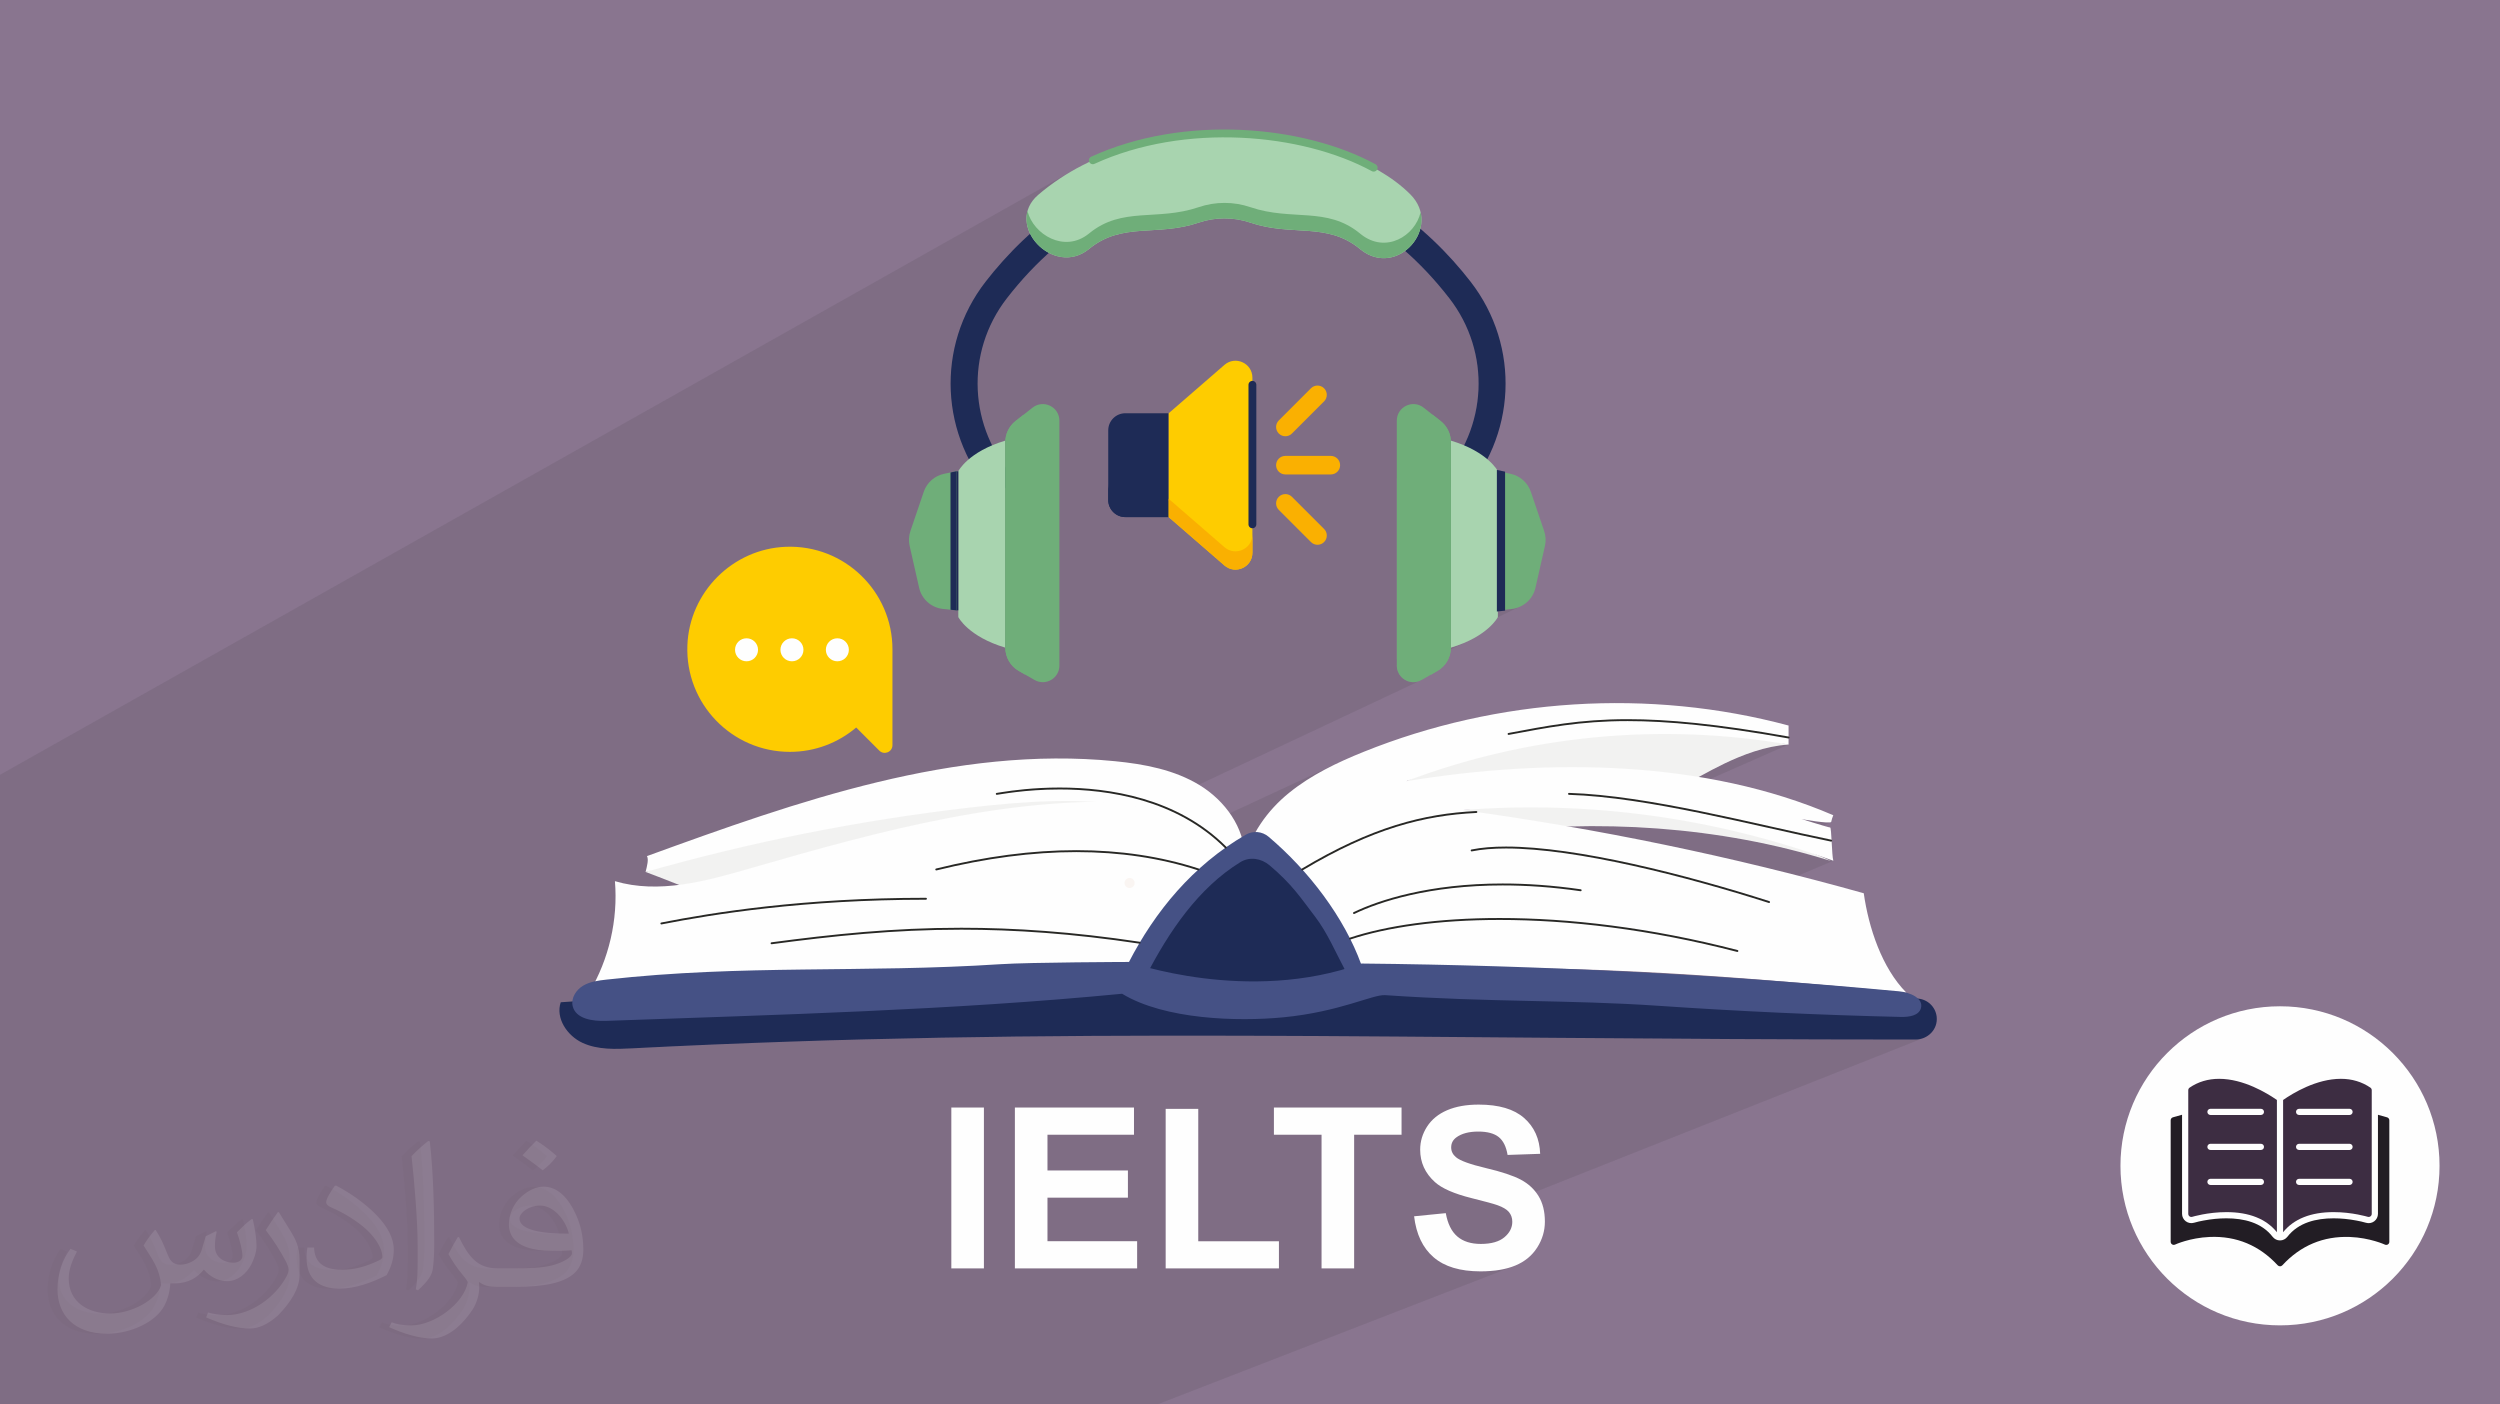<?xml version="1.0" encoding="UTF-8"?>
<!DOCTYPE svg PUBLIC "-//W3C//DTD SVG 1.0//EN" "http://www.w3.org/TR/2001/REC-SVG-20010904/DTD/svg10.dtd">
<!-- Creator: CorelDRAW -->
<svg xmlns="http://www.w3.org/2000/svg" xml:space="preserve" width="94.192mm" height="52.917mm" version="1.0" style="shape-rendering:geometricPrecision; text-rendering:geometricPrecision; image-rendering:optimizeQuality; fill-rule:evenodd; clip-rule:evenodd"
viewBox="0 0 9419.16 5291.66"
 xmlns:xlink="http://www.w3.org/1999/xlink"
 xmlns:xodm="http://www.corel.com/coreldraw/odm/2003">
 <defs>
  <style type="text/css">
   <![CDATA[
    .str0 {stroke:#1E2B56;stroke-width:7.62;stroke-miterlimit:10}
    .str1 {stroke:#6FAE79;stroke-width:29.54;stroke-linecap:round;stroke-linejoin:round;stroke-miterlimit:10}
    .str2 {stroke:#1E2B56;stroke-width:29.54;stroke-linecap:round;stroke-linejoin:round;stroke-miterlimit:10}
    .fil17 {fill:none;fill-rule:nonzero}
    .fil5 {fill:#221D24}
    .fil6 {fill:#3D2D42}
    .fil0 {fill:#89758F}
    .fil9 {fill:#FEFEFE;fill-rule:nonzero}
    .fil7 {fill:#FEFEFE;fill-rule:nonzero}
    .fil14 {fill:#FAF5F2;fill-rule:nonzero}
    .fil11 {fill:#F2F2F1;fill-rule:nonzero}
    .fil15 {fill:#A8D4AF;fill-rule:nonzero}
    .fil16 {fill:#6FAE79;fill-rule:nonzero}
    .fil13 {fill:#282825;fill-rule:nonzero}
    .fil10 {fill:#1E2B56;fill-rule:nonzero}
    .fil12 {fill:#455185;fill-rule:nonzero}
    .fil18 {fill:#FAB001;fill-rule:nonzero}
    .fil8 {fill:#FECC00;fill-rule:nonzero}
    .fil4 {fill:#FEFEFE;fill-rule:nonzero}
    .fil2 {fill:#373435;fill-opacity:0.031}
    .fil1 {fill:#2B2A29;fill-opacity:0.102}
    .fil3 {fill:#FEFEFE;fill-opacity:0.102}
   ]]>
  </style>
 </defs>
 <g id="Layer_x0020_1">
  <polygon class="fil0" points="-0,0 9419.16,0 9419.16,5291.66 -0,5291.66 "/>
  <polygon class="fil1" points="-0,3432.26 -0,3419.1 -0,3417.47 -0,3404.15 -0,3402.02 -0,3395.64 -0,3372.48 -0,3370.23 -0,3340.99 -0,3338.86 -0,3326.05 -0,3324.08 -0,3309.36 -0,3309.21 -0,3306.87 -0,3294.95 -0,3293.27 -0,3264.76 -0,3262.27 -0,3249.28 -0,3248.58 -0,3234.57 -0,3232.61 -0,3220.69 -0,3218.52 -0,3201.9 -0,3201.89 -0,3201.8 -0,3201.77 -0,3201.74 -0,3201.47 -0,3201.37 -0,3200.89 -0,3200.82 -0,3200.78 -0,3200.75 -0,3199.96 -0,3199.91 -0,3198.95 -0,3198.68 -0,3197.71 -0,3197.3 -0,3196.22 -0,3195.56 -0,3194.72 -0,3194.42 -0,3193.86 -0,3192.6 -0,3191.89 -0,3191.67 -0,3190.56 -0,3189.28 -0,3189.07 -0,3188.77 -0,3187.71 -0,3187.04 -0,3185.56 -0,3184.4 -0,3184.26 -0,3183.03 -0,3182.98 -0,3181.78 -0,3180.5 -0,3180.37 -0,3178.13 -0,3177.57 -0,3177.41 -0,3176.28 -0,3163.42 -0,3161.43 -0,3160.87 -0,3159.15 -0,3157.46 -0,3157.42 -0,3155.66 -0,3155.48 -0,3152.85 -0,3151.18 -0,3150.9 -0,3148.87 -0,3148.37 -0,3148.28 -0,3146.49 -0,3144.63 -0,3144.59 -0,3142.67 -0,3142.28 -0,3140.73 -0,3135.99 -0,3135.02 -0,3124.31 -0,3121.37 -0,3120.56 -0,3098.3 -0,3095.79 -0,3086.27 -0,3084.6 -0,3073.77 -0,3071.67 -0,3063.09 -0,3060.52 -0,3050.33 -0,3049.78 -0,3045.49 -0,3040.5 -0,3038.21 -0,3029.54 -0,3028.56 -0,3019.44 -0,3017.33 -0,3010.52 -0,3008.09 -0,2999.89 -0,2998.67 -0,2991.82 -0,2989.76 -0,2982.21 -0,2982.2 -0,2975.06 -0,2973.15 -0,2967.76 -0,2966.35 -0,2960.14 -0,2958.78 -0,2954.21 -0,2952.55 -0,2947.27 -0,2946.78 -0,2942.36 -0,2941.14 -0,2937.22 -0,2936.7 -0,2934.66 -0,2932.82 -0,2931.97 -0,2929.22 -0,2928.48 -0,2925.63 -0,2925.28 -0,2923.36 -0,2922.77 -0,2922.36 -0,2919.17 4049.37,638.41 4036.12,645.97 4023,653.75 4010.03,661.75 3997.19,669.99 3984.5,678.45 3982.65,679.73 4117.32,603.9 4121.4,602.08 3979.01,682.26 3973.62,686 4127.47,599.37 4129.63,598.41 4131.8,597.46 4133.97,596.51 4136.14,595.56 4138.31,594.62 4140.49,593.69 4142.67,592.76 4144.85,591.84 3959.14,696.39 3956.92,698.05 4147.86,590.56 4150.48,589.47 4153.1,588.39 4155.73,587.32 4158.36,586.25 4160.99,585.19 4163.63,584.14 4166.27,583.1 4168.92,582.06 3940.14,710.83 3936.09,713.98 4173.84,580.17 4175.99,579.35 4178.14,578.53 4180.29,577.71 4182.45,576.9 4184.6,576.09 4186.76,575.29 4188.93,574.49 4191.09,573.7 3922.99,724.56 3919.41,727.56 4196.2,571.83 4198.86,570.88 4201.52,569.94 4204.18,569 4206.85,568.06 4209.52,567.14 4212.19,566.22 4214.86,565.31 4217.54,564.41 3905.13,740.13 3903.44,741.7 4220.21,563.53 4222.61,562.74 4225.01,561.95 4227.42,561.17 4229.83,560.39 4232.24,559.62 4234.65,558.85 4237.06,558.09 4239.48,557.33 3894.66,751.22 3892.73,753.72 4245.1,555.6 4247.56,554.85 4250.03,554.1 4252.49,553.36 4254.96,552.62 4257.43,551.89 4259.91,551.17 4262.38,550.45 4264.86,549.74 3886.31,762.5 3885.74,763.38 4266.98,549.12 4269.67,548.36 4272.35,547.61 4275.04,546.87 4277.74,546.14 4280.43,545.41 4283.13,544.69 4285.83,543.97 4288.53,543.26 3880.31,772.6 3878.88,775.34 4295.01,541.59 4297.17,541.04 4299.33,540.49 4301.49,539.95 4303.66,539.41 4305.82,538.87 4307.99,538.34 4310.16,537.81 4312.33,537.29 3875.67,782.49 3874.83,784.54 4317.34,536.08 4320.08,535.44 4322.83,534.8 4325.57,534.17 4328.32,533.55 4331.07,532.93 4333.82,532.32 4336.57,531.72 4339.33,531.12 3871.8,793.5 3871.19,795.48 4344.07,530.13 4346.3,529.66 4348.53,529.2 4350.76,528.74 4353,528.28 4355.23,527.83 4357.47,527.38 4359.7,526.94 4361.94,526.5 3869.56,802.68 3869.02,805.21 4368.1,525.31 4370.9,524.78 4373.7,524.26 4376.49,523.74 4379.29,523.23 4382.09,522.72 4384.9,522.22 4387.7,521.72 4390.51,521.24 3867.87,814.19 3867.86,814.2 4390.53,521.24 4393.33,520.76 4396.14,520.3 4398.94,519.84 4401.75,519.38 4404.56,518.94 4407.38,518.49 4410.19,518.06 4413,517.63 3867.44,823.25 3867.38,825.1 3867.41,825.68 4418.98,516.74 4421.4,516.39 4423.83,516.04 4426.25,515.69 4428.68,515.35 4431.11,515.01 4433.54,514.68 4435.96,514.35 4438.39,514.03 3867.8,833.45 3867.86,834.62 3867.89,834.83 4441.82,513.57 4444.59,513.22 4447.36,512.87 4450.14,512.53 4452.91,512.19 4455.69,511.86 4458.46,511.54 4461.24,511.22 4464.01,510.91 3869.06,843.73 3869.11,844.08 3869.58,846.29 4470.45,510.22 4472.66,509.99 4474.87,509.76 4477.08,509.53 4479.28,509.31 4481.49,509.09 4483.7,508.88 4485.91,508.67 4488.12,508.46 3871.08,853.39 3871.09,853.44 3871.69,855.52 4493.52,507.97 4496.36,507.72 4499.21,507.47 4502.05,507.23 4504.9,507 4507.75,506.77 4510.6,506.55 4513.44,506.34 4516.29,506.13 3874.48,864.59 3874.83,865.54 4518.65,505.98 4521.26,505.8 4523.87,505.63 4526.47,505.46 4529.08,505.3 4531.68,505.14 4534.29,504.99 4536.89,504.84 4539.5,504.7 3878.07,873.85 3879.03,875.99 4544.92,504.42 4547.61,504.29 4550.3,504.16 4552.99,504.04 4555.68,503.92 4558.37,503.81 4561.06,503.7 4563.75,503.6 4566.44,503.51 3866.96,893.55 3865.23,895.15 4567.72,503.46 4570.58,503.37 4573.44,503.29 4576.3,503.21 4579.16,503.14 4582.02,503.07 4584.87,503.01 4587.73,502.96 4590.59,502.91 3835.41,923.65 3833.45,925.57 3828.57,930.46 4596.25,502.84 4598.58,502.81 4600.91,502.79 4603.24,502.77 4605.57,502.76 4607.9,502.75 4610.23,502.75 4612.56,502.75 4614.89,502.75 3807.17,952.37 3802.23,957.56 4619.4,502.75 4622.26,502.77 4625.12,502.79 4627.98,502.82 4630.84,502.85 4633.69,502.89 4636.55,502.93 4639.41,502.98 4642.26,503.04 3778.4,983.43 3775,987.26 4645.69,503.13 4648.13,503.19 4650.56,503.25 4653,503.32 4655.43,503.4 4657.86,503.48 4660.29,503.56 4662.72,503.65 4665.15,503.74 3756.22,1008.76 3751.5,1014.3 4670.25,503.93 4675.93,504.18 4681.6,504.45 4687.26,504.74 4692.92,505.06 4698.57,505.4 4704.22,505.77 4709.86,506.15 4715.49,506.56 3712.24,1062.88 3707.89,1068.69 4721.09,506.99 4723.62,507.19 4726.14,507.39 4728.67,507.6 4731.19,507.81 4733.71,508.03 4736.23,508.25 4738.75,508.48 4741.27,508.71 3692.95,1089.4 3691.68,1091.23 4743.08,508.88 4745.91,509.15 4748.73,509.43 4751.55,509.71 4754.37,509.99 4757.18,510.29 4760,510.59 4762.81,510.89 4765.62,511.2 3960.26,956.85 3960.36,956.9 3960.94,957.16 3963.36,958.21 4770.34,511.75 4772.7,512.02 4775.06,512.3 4777.42,512.58 4779.78,512.86 4782.13,513.15 4784.48,513.44 4786.83,513.74 4789.18,514.04 3976.72,963.16 3979,963.87 3979.43,963.99 4792.71,514.49 4795.53,514.86 4798.34,515.24 4801.15,515.62 4803.96,516.01 4806.76,516.4 4809.57,516.8 4812.36,517.21 4815.16,517.62 3998.96,968.28 4000.85,968.55 4001.12,968.58 4817.33,517.96 4819.83,518.34 4822.33,518.72 4824.82,519.11 4827.32,519.5 4829.81,519.9 4832.3,520.3 4834.79,520.71 4837.27,521.12 4024.35,969.51 4027.38,969.34 4030.17,969.1 4030.75,969.04 4841.65,521.85 4847.16,522.79 4852.65,523.76 4858.14,524.75 4863.6,525.75 4869.06,526.78 4874.49,527.83 4879.92,528.9 4885.33,530 4260.91,873.64 4266.9,872.92 4888.82,530.72 4891.19,531.21 4893.55,531.71 4895.92,532.21 4898.28,532.72 4900.63,533.23 4902.99,533.74 4905.34,534.26 4907.69,534.78 4298.06,869.9 4302.89,869.56 4910.75,535.46 4913.47,536.08 4916.19,536.7 4918.9,537.33 4921.61,537.96 4924.32,538.6 4927.01,539.24 4929.71,539.89 4932.4,540.55 4337.16,867.35 4338.89,867.25 4933.48,540.82 4935.95,541.43 4938.41,542.04 4940.86,542.66 4943.32,543.29 4945.76,543.91 4948.21,544.55 4950.65,545.18 4953.09,545.82 4370.75,865.2 4376.07,864.82 4376.95,864.75 4956.8,546.8 4962.06,548.22 4967.29,549.65 4972.51,551.11 4977.72,552.58 4982.9,554.08 4988.06,555.6 4993.21,557.13 4998.33,558.69 4458.01,854.3 4458.32,854.24 4464.01,853.02 5000.72,559.43 5003.24,560.21 5005.75,561 5008.27,561.79 5010.77,562.58 5013.28,563.38 5015.77,564.19 5018.26,565 5020.75,565.81 4527.94,835.09 4528.59,834.91 5020.95,565.88 5023.5,566.72 5026.04,567.57 5028.57,568.42 5031.1,569.28 5033.62,570.15 5036.14,571.02 5038.65,571.89 5041.16,572.77 4579.54,824.71 4584.87,824.16 5043.82,573.72 5045.98,574.49 5048.13,575.26 5050.28,576.04 5052.42,576.81 5054.56,577.6 5056.7,578.39 5058.83,579.18 5060.96,579.97 4615.53,822.79 4620.05,822.88 5063.78,581.03 5068.57,582.86 5073.34,584.7 5078.09,586.57 5082.81,588.45 5087.5,590.35 5092.18,592.27 5096.83,594.21 5101.45,596.17 4673.65,828.8 4675.11,829.07 4677.23,829.56 5104.28,597.38 5108.88,599.37 5113.46,601.38 5118.01,603.42 5122.54,605.46 5127.04,607.53 5131.51,609.62 5135.96,611.72 5140.38,613.84 4720.17,841.77 4723.14,842.72 5142.91,615.07 5144.88,616.04 5146.85,617 5148.81,617.97 5150.77,618.95 5152.71,619.93 5154.66,620.91 5156.6,621.89 5158.53,622.88 4742.56,848.23 4745.04,848.84 5160.43,623.84 5162.33,624.82 5164.22,625.81 5166.11,626.8 5168,627.79 5169.87,628.78 5171.74,629.78 5173.61,630.78 5175.47,631.79 4765.61,853.57 4768.77,854.24 4782.79,856.84 4796.69,859.03 4810.45,860.88 4824.09,862.43 4837.61,863.72 4851.01,864.82 4864.29,865.76 4877.47,866.6 4890.54,867.39 4903.5,868.17 4916.36,869 4929.13,869.91 4941.8,870.97 4954.38,872.22 4966.88,873.72 4979.29,875.5 4991.62,877.61 5003.88,880.12 5016.06,883.06 5028.18,886.49 5040.23,890.45 5052.22,895 5064.15,900.17 5076.02,906.03 5087.85,912.62 5099.63,919.99 5111.36,928.19 5123.05,937.26 5123.61,937.72 5124.17,938.18 5124.74,938.63 5125.3,939.08 5125.86,939.53 5126.42,939.97 5126.98,940.42 5127.54,940.86 5128.2,941.39 5128.87,941.91 5129.53,942.42 5130.2,942.93 5130.86,943.44 5131.53,943.94 5132.2,944.43 5132.87,944.92 5132.93,944.97 5133.54,945.41 5134.15,945.85 5134.75,946.28 5135.36,946.71 5135.97,947.14 5136.58,947.56 5137.18,947.98 5137.79,948.39 5138.22,948.69 5138.35,948.77 5138.61,948.94 5139.17,949.31 5139.73,949.68 5140.29,950.05 5140.85,950.41 5141.41,950.77 5141.97,951.13 5142.53,951.48 5143.09,951.83 5143.61,952.16 5143.8,952.27 5143.96,952.37 5144.52,952.71 5145.08,953.05 5145.64,953.38 5146.2,953.72 5146.76,954.05 5147.33,954.37 5147.89,954.69 5148.45,955.01 5149.01,955.34 5149.27,955.48 5149.87,955.82 5150.48,956.15 5151.08,956.47 5151.69,956.79 5152.29,957.11 5152.9,957.43 5153.5,957.74 5154.11,958.05 5154.44,958.23 5154.76,958.39 5155.32,958.67 5155.89,958.95 5156.45,959.23 5157.01,959.5 5157.57,959.77 5158.14,960.04 5158.7,960.3 5159.27,960.56 5159.88,960.85 5160.27,961.02 5160.83,961.27 5161.38,961.52 5161.94,961.76 5162.5,962 5163.05,962.24 5163.61,962.47 5164.16,962.7 5164.72,962.93 5165.33,963.19 5165.79,963.37 5169.69,964.84 5171.44,965.47 5171.97,965.65 5172.5,965.83 5173.02,966.01 5173.55,966.19 5174.08,966.36 5174.6,966.53 5175.13,966.7 5175.66,966.86 5176.62,967.16 5180.89,968.37 5182.22,968.72 5186.29,969.69 5187.78,970.01 5191.62,970.74 5193.15,971.01 5196.98,971.57 5198.73,971.79 5202.46,972.17 5204.04,972.31 5208.04,972.54 5209.51,972.59 5213.27,972.65 5214.8,972.64 5219.09,972.52 5219.84,972.48 5224.1,972.19 5225.17,972.1 5225.73,972.05 5226.29,971.99 5226.85,971.93 5227.4,971.87 5227.96,971.81 5228.52,971.74 5229.07,971.67 5229.63,971.6 5230.2,971.52 5230.77,971.44 5231.33,971.37 5231.9,971.29 5232.46,971.2 5233.02,971.12 5233.58,971.03 5234.15,970.94 5234.71,970.84 5235.72,970.66 5239.89,969.85 5240.71,969.67 5245.16,968.61 5245.61,968.5 5252.1,966.64 5256.08,965.28 5293.95,945.29 5304.96,955.1 5315.89,965.1 5326.75,975.26 5337.52,985.61 5348.2,996.13 5358.81,1006.83 5369.34,1017.71 5379.78,1028.76 5390.14,1039.99 5400.42,1051.4 5410.61,1062.98 5420.73,1074.74 5430.76,1086.67 5440.71,1098.79 5450.57,1111.08 5460.35,1123.54 5471.86,1138.94 5482.73,1154.63 5492.97,1170.59 5502.57,1186.81 5511.54,1203.27 5519.87,1219.95 5527.56,1236.84 5534.63,1253.92 5541.06,1271.17 5546.86,1288.58 5552.03,1306.13 5556.57,1323.8 5560.48,1341.58 5563.77,1359.45 5566.42,1377.4 5568.45,1395.4 5569.85,1413.45 5570.63,1431.52 5570.78,1449.6 5570.31,1467.68 5569.21,1485.72 5567.5,1503.73 5565.16,1521.68 5562.2,1539.56 5558.62,1557.34 5554.42,1575.02 5549.6,1592.58 5544.17,1609.99 5538.11,1627.25 5531.44,1644.33 5524.16,1661.23 5516.26,1677.92 5262.65,1804.27 5262.65,2480.46 5643.5,2299.76 5666.84,2297.3 5666.87,2297.29 5695.35,2294.29 5711.41,2291.3 5726.52,2285.92 5262.65,2505.59 5262.65,2507.69 5264.96,2524.79 5268.71,2533.51 5466.44,2440.09 5491.55,2431.89 5514.33,2423.12 5534.88,2413.91 5270.89,2538.58 5271.41,2539.79 5281.27,2552.26 5293.82,2561.78 5308.31,2567.92 5324.03,2570.27 5340.24,2568.41 5356.22,2561.9 2406.12,3948.58 2533.02,3942.34 2681.3,3935.72 2762.25,3932.45 5045.13,2872.71 5026.95,2881.42 5008.93,2890.4 4991.07,2899.69 4973.4,2909.31 4955.95,2919.26 4938.72,2929.58 4921.74,2940.27 4905.03,2951.38 4888.6,2962.9 4872.48,2974.87 4856.69,2987.3 4847.18,2995.18 4837.87,3003.25 4828.76,3011.51 4819.85,3019.95 4811.15,3028.57 4802.66,3037.37 4794.39,3046.35 4786.35,3055.5 4778.53,3064.82 4770.94,3074.32 4763.6,3083.98 4756.5,3093.81 4749.65,3103.81 4743.05,3113.96 4736.71,3124.28 4730.64,3134.75 3016.88,3923.18 3117.72,3919.96 3166.8,3918.6 5297.46,2943.58 5299.75,2942.72 5298.43,2943.42 3167.41,3918.58 3260.97,3915.98 3403.4,3912.56 3545.2,3909.69 3608.68,3908.63 5510.34,3052.05 5513.01,3051.85 3610.83,3908.59 3686.54,3907.33 3827.59,3905.44 3968.53,3903.99 4109.54,3902.95 4125.49,3902.88 5909.92,3113.94 5941.28,3113.2 5960.76,3112.92 6526.71,2863.12 6537.8,2858.28 6549.14,2853.49 6560.72,2848.8 6572.52,2844.21 6584.52,2839.76 6596.7,2835.47 6609.06,2831.35 6621.57,2827.44 6634.23,2823.75 6647.01,2820.31 6659.48,2817.25 6738.7,2782.32 6739.34,2782.26 6739.95,2782.1 6661.02,2816.9 6672.88,2814.29 6685.95,2811.74 6699.08,2809.54 6712.25,2807.71 6725.46,2806.27 6738.69,2805.25 6040.01,3112.8 6066.91,3113.19 6098.33,3113.94 6129.75,3114.99 6161.17,3116.35 6192.57,3118.01 6223.95,3119.98 6255.3,3122.26 6286.63,3124.85 6317.92,3127.75 6349.17,3130.96 6380.38,3134.49 6411.54,3138.34 6442.64,3142.51 6473.68,3146.99 6504.66,3151.8 6535.57,3156.93 6566.4,3162.38 6595.04,3167.77 6786.22,3085.54 6786.81,3085.76 6789.85,3086.39 6795,3087.33 6801.93,3088.54 6810.29,3089.92 6819.74,3091.42 6829.94,3092.95 6840.55,3094.45 6851.23,3095.84 6861.64,3097.05 6871.44,3098.01 6880.29,3098.65 6887.84,3098.89 6893.77,3098.66 6897.72,3097.9 6688.61,3187.43 6688.85,3187.48 6719.23,3194.58 6749.49,3202.02 6779.65,3209.79 6809.69,3217.89 6839.6,3226.34 6850.13,3229.44 6858.78,3225.77 6864.87,3227.89 6870.95,3230.02 6877.03,3232.16 6883.11,3234.32 6889.18,3236.48 6895.24,3238.66 6901.3,3240.85 6907.36,3243.06 5941.39,3651.83 5958.63,3652.35 5983.66,3653.15 6008.67,3654.01 6033.68,3654.93 6058.67,3655.9 6083.66,3656.92 6108.63,3657.99 6133.6,3659.12 6158.57,3660.3 6183.53,3661.53 6208.49,3662.8 6233.45,3664.13 6258.41,3665.5 6283.37,3666.92 6308.33,3668.38 6333.3,3669.89 6358.26,3671.44 6383.24,3673.03 6408.22,3674.66 6433.21,3676.34 6458.21,3678.05 6483.23,3679.81 6508.25,3681.6 6533.29,3683.43 6558.34,3685.29 6583.4,3687.19 6608.49,3689.13 6633.59,3691.09 6658.71,3693.09 6683.85,3695.13 6709.01,3697.19 6734.2,3699.28 6213.77,3912.85 6353.03,3913.79 6519.16,3914.76 6688.37,3915.57 6860.82,3916.19 7036.7,3916.59 7216.18,3916.73 7233.59,3914.96 7249.69,3909.89 5650.47,4543.99 5655.9,4546.29 5662.27,4549.36 5668.06,4552.57 5673.25,4555.9 5677.86,4559.36 5681.87,4562.93 5685.29,4566.63 5688.22,4570.53 5690.76,4574.62 5692.92,4578.91 5694.69,4583.39 5696.07,4588.06 5697.06,4592.94 5697.65,4598.03 5697.85,4603.32 5697.38,4611.55 5695.97,4619.51 5693.63,4627.21 5690.35,4634.65 5686.14,4641.82 5681,4648.72 5674.93,4655.36 5667.93,4661.74 5660.01,4667.59 5651.19,4672.67 5641.45,4676.96 5432.91,4758.71 5435.5,4760.18 5445.08,4764.95 5455.07,4769.3 5465.48,4773.24 5476.3,4776.76 5487.55,4779.87 5499.2,4782.56 5511.28,4784.84 5523.77,4786.7 5536.68,4788.15 5550,4789.18 5563.74,4789.8 5577.9,4790.01 5587.67,4789.92 5597.24,4789.67 5606.6,4789.23 5615.76,4788.63 5624.72,4787.86 5633.48,4786.91 5642.03,4785.78 5650.38,4784.49 5658.53,4783.02 5666.47,4781.37 5674.21,4779.56 5681.74,4777.56 5689.07,4775.4 5696.2,4773.06 5703.12,4770.54 4359.81,5291.66 4073.39,5291.66 3806.96,5291.66 3764.8,5291.66 3750.39,5291.66 3689.81,5291.66 3553.51,5291.66 3536.59,5291.66 3448.8,5291.66 3345.64,5291.66 3129.39,5291.66 3026.8,5291.66 3012.63,5291.66 2853.89,5291.66 2808.11,5291.66 2760.29,5291.66 2644.98,5291.66 2587.3,5291.66 2532.87,5291.66 2475.94,5291.66 2384.7,5291.66 2368.97,5291.66 2358.79,5291.66 2147.2,5291.66 2102.2,5291.66 2066.34,5291.66 2061.72,5291.66 2059.1,5291.66 1991.39,5291.66 1887.57,5291.66 1788.79,5291.66 1773.75,5291.66 1657.4,5291.66 1589.92,5291.66 1263.78,5291.66 1090.24,5291.66 1048.68,5291.66 1048.06,5291.66 1047.01,5291.66 1024.62,5291.66 984.31,5291.66 540.09,5291.66 538.26,5291.66 166.8,5291.66 166.64,5291.66 166.3,5291.66 42.28,5291.66 33.42,5291.66 29.72,5291.66 29.13,5291.66 -0,5291.66 -0,5237.15 -0,5214.73 -0,5079.56 -0,5070.75 -0,5027.89 -0,5022.92 -0,4999.54 -0,4997.82 -0,4992.7 -0,4984.27 -0,4984.26 -0,4977.35 -0,4971.22 -0,4811.66 -0,4795.13 -0,4780.26 -0,4775.26 -0,4774.86 -0,4590.58 -0,4519.03 -0,4511.4 -0,4492.73 -0,4491.25 -0,4490.43 -0,4489.63 -0,4472 -0,4469.89 -0,4464.85 -0,4460.31 -0,4438.62 -0,4438.25 -0,4428.45 -0,4426.26 -0,4396.38 -0,4391.78 -0,4368.58 -0,4357.75 -0,4343.42 -0,4341.1 -0,4339.72 -0,4328.09 -0,4314.05 -0,4310.69 -0,4298.8 -0,4297.27 -0,4284.57 -0,4284.56 -0,4247.57 -0,4239.41 -0,4216.32 -0,4195.81 -0,4187.43 -0,4178.15 -0,4164.57 -0,4142.79 -0,4140.13 -0,4139.58 -0,4127.66 -0,4127.65 -0,4123.82 -0,4117.22 -0,4112.43 -0,4101.45 -0,4101.44 -0,4060.52 -0,4034.63 -0,4012 -0,4010.59 -0,4003.06 -0,3982.9 -0,3955.03 -0,3906.52 -0,3858.59 -0,3849.62 -0,3812.32 -0,3802.23 -0,3798.22 -0,3796.69 -0,3792.38 -0,3779.54 -0,3741.14 -0,3739.67 -0,3737.79 -0,3737.68 -0,3736.62 -0,3736.43 -0,3735.29 -0,3735 -0,3733.61 -0,3733.43 -0,3731.92 -0,3731.53 -0,3729.93 -0,3729.64 -0,3727.89 -0,3727.24 -0,3725.56 -0,3724.89 -0,3722.98 -0,3722.17 -0,3720.26 -0,3719.32 -0,3717.22 -0,3716.33 -0,3714.08 -0,3713.17 -0,3710.61 -0,3709.75 -0,3706.92 -0,3706.26 -0,3703.29 -0,3702.02 -0,3699.13 -0,3698.78 -0,3698.3 -0,3696.52 -0,3694.81 -0,3694.51 -0,3694.01 -0,3690.28 -0,3690.01 -0,3689.72 -0,3688.96 -0,3685.51 -0,3685.29 -0,3684.78 -0,3680.66 -0,3680.51 -0,3680.34 -0,3679.85 -0,3675.56 -0,3675.53 -0,3675.28 -0,3675.16 -0,3674.73 -0,3669.81 -0,3669.75 -0,3668.9 -0,3668.15 -0,3664.11 -0,3659.21 -0,3624.91 -0,3618.29 -0,3610.98 -0,3610.38 -0,3597.73 "/>
  <path class="fil2" d="M549.38 4634.71c17.98,27.23 29.64,53.44 41.02,82.55 8.46,16.94 12.95,48.16 52.65,48.16 11.63,0 28.32,-3.43 43.13,-11.63 16.66,-8.74 29.36,-21.97 35.99,-42.06l15.87 -53.44 38.63 -19.05 2.64 2.64c-5.28,20.12 -6.58,39.42 -6.58,54.51 0,44.7 38.63,61.65 69.32,61.65 17.98,0 34.14,-8.74 34.14,-25.17 0,-21.16 -8.99,-57.15 -20.65,-89.43 17.98,-17.98 35.99,-35.99 56.64,-50.55l3.17 1.6c8.99,38.1 14.02,75.69 14.02,100.81 0,24.61 -10.87,51.87 -19.84,69.6 -18.52,34.92 -51.33,62.71 -91.01,62.71 -30.15,0 -63.75,-15.09 -86.79,-43.13l-1.32 0c-21.69,27 -55.3,51.33 -109.04,51.33l-16.66 0c-2.64,35.46 -10.31,60.58 -21.97,83.08 -32,62.43 -127,106.63 -216.43,106.63 -124.36,0 -186.79,-71.7 -186.79,-167.21 0,-58.98 19.3,-113.77 48.95,-152.65l24.31 10.06c-18.52,35.46 -30.96,68.78 -30.96,101.6 0,89.43 72.77,132.03 156.64,132.03 77.8,0 174.09,-49.48 191.59,-106.88 -6.58,-62.71 -30.15,-92.05 -66.14,-149.22 10.87,-19.05 24.89,-38.1 42.34,-58.47l3.17 0 0 0 0 0 -0.03 -0.1 0 0.05 -0.01 -0.02zm1434.28 -336.55c26.19,16.41 51.87,35.71 76.99,57.94 -14.02,19.84 -31.5,37.85 -53.19,53.72 -25.17,-20.37 -50.27,-37.85 -75.97,-56.36 17.45,-19.58 34.67,-38.35 52.12,-55.3l0 0 0 0 0 0 0 0 0 0 0.03 0 0 0 0.02 0zm13.49 244.5c-42.34,0 -76.99,27.79 -76.99,48.41 0,44.22 84.66,57.94 186,57.38 -12.7,-51.87 -57.15,-105.84 -109.04,-105.84l0 0.03 0.03 0.03 0 -0.01zm-95.02 236.55c55.04,0 103.2,-1.6 139.95,-10.87 41.02,-10.31 75.69,-30.96 75.69,-45.24 0,-3.71 0,-8.18 -1.32,-11.91 -23.01,2.11 -49.48,2.11 -72.49,2.11 -74.6,0 -131.75,-16.94 -154.25,-58.75 -5.56,-11.63 -9.5,-24.61 -9.5,-39.42 0,-40.49 17.45,-79.91 48.16,-107.16 25.63,-22.48 53.97,-36.5 82.8,-36.5 52.12,0 93.65,41.81 122.76,107.72 15.87,35.99 26.72,77.52 26.72,129.92 0,34.92 -9.5,64.29 -31.22,85.98 -40.49,39.19 -115.09,53.97 -229.39,53.97l-51.87 0 0 0 -13.49 0c-28.32,0 -48.69,-5.03 -64.82,-17.45l-2.64 0c0.79,6.58 1.32,12.95 1.32,19.05 0,25.63 -8.46,58.47 -25.63,84.66 -50.8,75.41 -105.84,108.18 -153.47,108.18 -48.16,0 -107.16,-18.52 -160.35,-42.62l9.5 -18.52c17.2,7.14 41.02,11.91 73.81,11.91 85.98,0 198.96,-82.55 212.98,-163.25 -3.17,-6.58 -8.99,-15.34 -17.2,-24.61 -25.17,-29.9 -41.02,-54.76 -55.83,-80.95 12.7,-25.17 24.31,-45.24 35.18,-63.5l4.5 -0.53c36.78,74.88 70.1,117.73 144.45,117.73l11.63 0 0 0 53.97 0 0 0 0 0 0 0 0 0 0 0 0.1 0 -0.03 0 -0.02 0.05zm-372.54 79.12c6.35,-34.39 6.86,-73 6.86,-109.04l0 -53.44c0,-99.75 -12.7,-244.73 -23.01,-339.19 17.98,-19.3 43.13,-42.06 62.97,-57.38l5.84 1.6c13.49,118.8 16.66,256.39 16.66,383.64 0,33.35 -1.32,65.89 -4.5,89.69 -1.85,30.15 -19.3,52.91 -56.64,87.83l-8.18 -3.71 0.03 0 -0.03 0zm-383.39 -157.42c1.85,46.84 24.89,83.62 105.31,83.62 50.01,0 92.33,-12.95 139.17,-35.18 8.46,-3.71 12.95,-8.74 12.95,-12.95 0,-29.36 -22.48,-68.25 -60.3,-103.71 -36.78,-33.35 -85.47,-62.71 -130.96,-82.3 -15.62,-6.58 -20.65,-13.49 -20.65,-20.12 0,-13.49 17.98,-41.81 32.82,-62.18l5.03 -0.53c52.12,27.23 110.34,67.74 153.47,112.7 39.19,41.53 63.5,83.62 63.5,129.39 0,33.86 -10.31,65.61 -27,95.25 -57.15,28.83 -118.01,50.8 -178.31,50.8 -73.28,0 -123.29,-34.39 -123.29,-115.09 0,-8.74 0,-22.2 3.17,-39.7l25.17 0 0 0 0 0 0 0 0 0 0 0 -0.03 0 -0.03 0 -0.02 0zm-132.56 -133.1l45.52 73.56c16.66,27.23 32.28,56.92 32.28,103.71l0 59.79c0,48.41 -30.96,100.28 -80.95,151.61 -39.19,34.67 -73.81,49.48 -105.84,49.48 -47.62,0 -102.13,-14.81 -165.1,-41.81l7.14 -18.52c19.84,5.28 42.85,9.78 71.17,9.78 90.5,-0.53 183.08,-66.67 225.4,-147.37 5.03,-9.27 6.86,-17.98 6.86,-24.08 0,-9.27 -5.03,-19.58 -8.99,-28.83 -23.01,-43.36 -48.69,-83.08 -76.99,-119.86 14.81,-23.29 29.64,-45.77 45.77,-68l3.71 0.53 0 0 0 0 0 0 0 0 0 0 -0.03 0 0.05 0.03 0 -0.02z"/>
  <path class="fil3" d="M586.51 4634.15c17.98,27.23 29.64,53.44 41.02,82.55 8.46,16.94 12.95,48.16 52.65,48.16 11.63,0 28.32,-3.43 43.13,-11.63 16.66,-8.74 29.36,-21.97 35.99,-42.06l15.87 -53.44 38.63 -19.05 2.64 2.64c-5.28,20.12 -6.58,39.42 -6.58,54.51 0,44.7 38.63,61.65 69.32,61.65 17.98,0 34.14,-8.74 34.14,-25.17 0,-21.16 -8.99,-57.15 -20.65,-89.43 17.98,-17.98 35.99,-35.99 56.64,-50.55l3.17 1.6c8.99,38.1 14.02,75.69 14.02,100.81 0,24.61 -10.87,51.87 -19.84,69.6 -18.52,34.92 -51.33,62.71 -91.01,62.71 -30.15,0 -63.75,-15.09 -86.79,-43.13l-1.32 0c-21.69,27 -55.3,51.33 -109.04,51.33l-16.66 0c-2.64,35.46 -10.31,60.58 -21.97,83.08 -32,62.43 -127,106.63 -216.43,106.63 -124.36,0 -186.79,-71.7 -186.79,-167.21 0,-58.98 19.3,-113.77 48.95,-152.65l24.31 10.06c-18.52,35.46 -30.96,68.78 -30.96,101.6 0,89.43 72.77,132.03 156.64,132.03 77.8,0 174.09,-49.48 191.59,-106.88 -6.58,-62.71 -30.15,-92.05 -66.14,-149.22 10.87,-19.05 24.89,-38.1 42.34,-58.47l3.17 0 0 0 0 0 -0.03 -0.1 0 0 0 0 0 0.05 -0.01 -0.02zm1434.26 -336.55c26.19,16.41 51.87,35.71 76.99,57.94 -14.02,19.84 -31.5,37.85 -53.19,53.72 -25.17,-20.37 -50.27,-37.85 -75.97,-56.36 17.45,-19.58 34.67,-38.35 52.12,-55.3l0 0 0 0 0 0 0 0 0 0 0.03 0 0 0 0.02 0zm13.49 244.5c-42.34,0 -76.99,27.79 -76.99,48.41 0,44.22 84.66,57.94 186,57.38 -12.7,-51.87 -57.15,-105.84 -109.04,-105.84l0 0.03 0 0 0 0 0.03 0.03 0 -0.01zm-95.02 236.56c55.04,0 103.2,-1.6 139.95,-10.87 41.02,-10.31 75.69,-30.96 75.69,-45.24 0,-3.71 0,-8.18 -1.32,-11.91 -23.01,2.11 -49.48,2.11 -72.49,2.11 -74.6,0 -131.75,-16.94 -154.25,-58.75 -5.56,-11.63 -9.5,-24.61 -9.5,-39.42 0,-40.49 17.45,-79.91 48.16,-107.16 25.63,-22.48 53.97,-36.5 82.8,-36.5 52.12,0 93.65,41.81 122.76,107.72 15.87,35.99 26.72,77.52 26.72,129.92 0,34.92 -9.5,64.29 -31.22,85.98 -40.49,39.19 -115.09,53.97 -229.39,53.97l-51.87 0 0 0 -13.49 0c-28.32,0 -48.69,-5.03 -64.82,-17.45l-2.64 0c0.79,6.58 1.32,12.95 1.32,19.05 0,25.63 -8.46,58.47 -25.63,84.66 -50.8,75.41 -105.84,108.18 -153.47,108.18 -48.16,0 -107.16,-18.52 -160.35,-42.62l9.5 -18.52c17.2,7.14 41.02,11.91 73.81,11.91 85.98,0 198.96,-82.55 212.98,-163.25 -3.17,-6.58 -8.99,-15.34 -17.2,-24.61 -25.17,-29.9 -41.02,-54.76 -55.83,-80.95 12.7,-25.17 24.31,-45.24 35.18,-63.5l4.5 -0.53c36.78,74.88 70.1,117.73 144.45,117.73l11.63 0 0 0 53.97 0 0 0 0 0 0 0 0 0 0 0 0.1 0 0 0 0 0 -0.03 0 -0.02 0.05zm-372.54 79.12c6.35,-34.39 6.86,-73 6.86,-109.04l0 -53.44c0,-99.75 -12.7,-244.73 -23.01,-339.19 17.98,-19.3 43.13,-42.06 62.97,-57.38l5.84 1.6c13.49,118.8 16.66,256.39 16.66,383.64 0,33.35 -1.32,65.89 -4.5,89.69 -1.85,30.15 -19.3,52.91 -56.64,87.83l-8.18 -3.71 0.03 0 -0.03 0zm-383.39 -157.43c1.85,46.84 24.89,83.62 105.31,83.62 50.01,0 92.33,-12.95 139.17,-35.18 8.46,-3.71 12.95,-8.74 12.95,-12.95 0,-29.36 -22.48,-68.25 -60.3,-103.71 -36.78,-33.35 -85.47,-62.71 -130.96,-82.3 -15.62,-6.58 -20.65,-13.49 -20.65,-20.12 0,-13.49 17.98,-41.81 32.82,-62.18l5.03 -0.53c52.12,27.23 110.34,67.74 153.47,112.7 39.19,41.53 63.5,83.62 63.5,129.39 0,33.86 -10.31,65.61 -27,95.25 -57.15,28.83 -118.01,50.8 -178.31,50.8 -73.28,0 -123.29,-34.39 -123.29,-115.09 0,-8.74 0,-22.2 3.17,-39.7l25.17 0 0 0 0 0 0 0 0 0 0 0 -0.03 0 0 0 0 0 -0.03 0 -0.02 0zm-132.56 -133.1l45.52 73.56c16.66,27.23 32.28,56.92 32.28,103.71l0 59.79c0,48.41 -30.96,100.28 -80.95,151.61 -39.19,34.67 -73.81,49.48 -105.84,49.48 -47.62,0 -102.13,-14.81 -165.1,-41.81l7.14 -18.52c19.84,5.28 42.85,9.78 71.17,9.78 90.5,-0.53 183.08,-66.67 225.4,-147.37 5.03,-9.27 6.86,-17.98 6.86,-24.08 0,-9.27 -5.03,-19.58 -8.99,-28.83 -23.01,-43.36 -48.69,-83.08 -76.99,-119.86 14.81,-23.29 29.64,-45.77 45.77,-68l3.71 0.53 0 0 0 0 0 0 0 0 0 0 -0.03 0 0 0 0 0 0.05 0.03 0 -0.02z"/>
  <path class="fil4" d="M9191.37 4392.42c0,331.98 -269.11,601.09 -601.09,601.09 -331.98,0 -601.09,-269.11 -601.09,-601.09 0,-331.98 269.11,-601.09 601.09,-601.09 331.98,0 601.09,269.11 601.09,601.09z"/>
  <g id="_2280022622224">
   <path class="fil5" d="M8590.31 4771.01c-3.25,0 -6.35,-1.37 -8.61,-3.76 -69.29,-75.03 -155.37,-110.97 -255.9,-106.86 -75.21,3.1 -130.25,28.5 -130.81,28.75 -3.61,1.7 -7.85,1.42 -11.2,-0.71 -3.38,-2.13 -5.41,-5.84 -5.41,-9.83l0 -457.73c0,-5.23 3.48,-9.83 8.51,-11.23l34.39 -9.65 0 373.38c0,11.1 5.26,21.54 14.2,28.12 8.94,6.58 20.4,8.56 30.99,5.36 11.71,-3.53 24.51,-6.2 36.5,-8.41 27.91,-5.23 56.67,-8.23 85.09,-8.23 65.51,0 132.64,15.49 174.5,69.67 6.63,8.61 16.87,13.61 27.71,13.61 10.87,0 21.08,-5.03 27.71,-13.59 41.86,-54.18 108.99,-69.7 174.5,-69.7 28.37,0 57.1,3.02 84.99,8.23 12.01,2.26 24.89,4.93 36.6,8.46 10.59,3.25 22.1,1.27 31.04,-5.33 8.94,-6.58 14.2,-17.04 14.2,-28.12l0 -373.38 34.37 9.65c5.03,1.42 8.51,6.02 8.51,11.25l0 457.73c0,3.99 -2.03,7.72 -5.41,9.88 -3.38,2.13 -7.57,2.41 -11.2,0.71 -0.56,-0.25 -56.31,-25.88 -131.65,-28.8 -100.15,-3.89 -185.98,32.08 -255.04,106.88 -2.21,2.39 -5.31,3.76 -8.56,3.76l0 0 -0.05 -0.05 0.03 -0.08 0 0.02z"/>
   <path class="fil6" d="M8578.62 4642.54c-40.49,-50.24 -104.6,-75.69 -190.55,-75.69 -69.49,0 -127.79,17.53 -128.37,17.7 -3.53,1.09 -7.39,0.43 -10.34,-1.78 -2.97,-2.21 -4.72,-5.69 -4.72,-9.37l0 -465.89c0,-3.86 1.9,-7.47 5.08,-9.65 32.28,-22.07 69.75,-33.22 111.33,-33.22 91.67,0 179.86,53.52 217.58,79.73l0 498.17 0 0 0 0 0 -0.03 -0.01 0.03zm273.71 -441.66l-190.12 0c-6.45,0 -11.66,-5.23 -11.66,-11.66 0,-6.45 5.23,-11.66 11.66,-11.66l190.12 0c6.45,0 11.66,5.23 11.66,11.66 0,6.45 -5.23,11.66 -11.66,11.66l0 0zm0 263.73l-190.12 0c-6.45,0 -11.66,-5.23 -11.66,-11.66 0,-6.45 5.23,-11.66 11.66,-11.66l190.12 0c6.45,0 11.66,5.23 11.66,11.66 0,6.45 -5.23,11.66 -11.66,11.66zm0 -131.88l-190.12 0c-6.45,0 -11.66,-5.23 -11.66,-11.66 0,-6.45 5.23,-11.68 11.66,-11.68l190.12 0c6.45,0 11.66,5.23 11.66,11.68 0,6.45 -5.23,11.66 -11.66,11.66zm-333.98 -131.87l-190.12 0c-6.45,0 -11.66,-5.23 -11.66,-11.66 0,-6.45 5.23,-11.66 11.66,-11.66l190.12 0c6.45,0 11.66,5.23 11.66,11.66 0,6.45 -5.23,11.66 -11.66,11.66l0 0zm0 263.72l-190.12 0c-6.45,0 -11.66,-5.23 -11.66,-11.66 0,-6.45 5.23,-11.66 11.66,-11.66l190.12 0c6.45,0 11.66,5.23 11.66,11.66 0,6.45 -5.23,11.66 -11.66,11.66zm0 -131.87l-190.12 0c-6.45,0 -11.66,-5.23 -11.66,-11.66 0,-6.45 5.23,-11.68 11.66,-11.68l190.12 0c6.45,0 11.66,5.23 11.66,11.68 0,6.45 -5.23,11.66 -11.66,11.66zm83.61 -188.39c37.69,-26.19 125.91,-79.73 217.58,-79.73 41.58,0 79.04,11.18 111.33,33.22 3.17,2.18 5.08,5.79 5.08,9.65l0 465.89c0,3.71 -1.75,7.19 -4.72,9.37 -2.97,2.21 -6.83,2.87 -10.34,1.78 -0.56,-0.18 -58.85,-17.7 -128.37,-17.7 -85.95,0 -150.04,25.5 -190.55,75.69l0 -498.17 0 0 0 0 0.03 0.03 -0.04 -0.03z"/>
  </g>
  <path class="fil7" d="M3584.29 4779l0 -606.22 122.77 0 0 606.22 -122.77 0zm239.47 0l0 -606.22 448.73 0 0 102.45 -325.97 0 0 134.62 303.11 0 0 102.45 -303.11 0 0 164.25 337.83 0 0 102.45 -460.59 0zm568.11 0l0 -601.14 122.77 0 0 498.69 303.96 0 0 102.45 -426.73 0zm587.31 0l0 -503.77 -179.49 0 0 -102.45 480.91 0 0 102.45 -178.65 0 0 503.77 -122.77 0zm348.68 -196.43l119.38 -11.85c7.2,39.93 21.59,69.14 43.47,87.91 21.87,18.77 51.36,28.08 88.47,28.08 39.23,0 68.87,-8.32 88.76,-24.97 19.9,-16.65 29.92,-36.13 29.92,-58.42 0,-14.4 -4.24,-26.53 -12.56,-36.69 -8.33,-10.02 -23,-18.77 -43.89,-26.11 -14.25,-5.08 -46.7,-13.83 -97.5,-26.53 -65.34,-16.37 -111.2,-36.4 -137.59,-60.25 -37.11,-33.45 -55.6,-74.23 -55.6,-122.35 0,-30.9 8.75,-59.97 26.11,-86.92 17.5,-26.95 42.61,-47.41 75.49,-61.53 32.88,-14.11 72.39,-21.16 118.96,-21.16 75.78,0 132.93,16.79 171.17,50.52 38.38,33.72 58.42,78.59 60.4,134.9l-122.77 4.23c-5.22,-31.33 -16.37,-53.76 -33.45,-67.45 -17.07,-13.69 -42.75,-20.6 -76.9,-20.6 -35.28,0 -62.94,7.34 -82.83,22.01 -12.84,9.46 -19.34,22.01 -19.34,37.82 0,14.39 6.07,26.67 18.21,36.83 15.38,13.12 52.77,26.67 112.18,40.78 59.41,13.97 103.29,28.65 131.66,43.6 28.5,15.1 50.8,35.56 66.89,61.67 16.08,26.11 24.13,58.28 24.13,96.52 0,34.71 -9.6,67.31 -28.93,97.65 -19.33,30.34 -46.57,52.92 -81.85,67.59 -35.28,14.82 -79.3,22.16 -131.94,22.16 -76.62,0 -135.46,-17.64 -176.53,-53.06 -41.06,-35.28 -65.47,-86.78 -73.52,-154.38z"/>
  <path class="fil8" d="M3362.47 2446.31c0,-218.44 -181.23,-394.55 -401.52,-386.18 -200.3,7.6 -363.52,170.82 -371.12,371.12 -8.37,220.29 167.74,401.51 386.18,401.51 95.29,0 182.47,-34.55 249.85,-91.74l86.98 86.98c18.31,18.31 49.63,5.34 49.63,-20.56l0 -361.13z"/>
  <path class="fil9" d="M3027.14 2448.21c0,23.94 -19.41,43.35 -43.36,43.35 -23.94,0 -43.35,-19.41 -43.35,-43.35 0,-23.95 19.41,-43.36 43.35,-43.36 23.95,0 43.36,19.41 43.36,43.36z"/>
  <path class="fil9" d="M2856.04 2448.21c0,23.94 -19.41,43.35 -43.35,43.35 -23.95,0 -43.36,-19.41 -43.36,-43.35 0,-23.95 19.41,-43.36 43.36,-43.36 23.94,0 43.35,19.41 43.35,43.36z"/>
  <path class="fil9" d="M3198.24 2448.21c0,23.94 -19.41,43.35 -43.36,43.35 -23.93,0 -43.35,-19.41 -43.35,-43.35 0,-23.95 19.42,-43.36 43.35,-43.36 23.95,0 43.36,19.41 43.36,43.36z"/>
  <g id="_2952936176832">
   <path class="fil10" d="M7296.72 3830.44l0 0c5.39,47.26 -32.72,86.29 -80.53,86.29 -1934.3,0 -3223.67,-49.67 -4833.14,32.98 -63.65,3.27 -130.24,6.14 -188.08,-20.48 -57.85,-26.61 -102.62,-92.96 -82.32,-153.05 1667.09,-117.86 3342.9,-113.72 5111.34,-14.06 37.71,2.12 68.47,31.01 72.73,68.32z"/>
   <path class="fil11" d="M2432.36 3285.3c26.02,8.78 242.94,94.88 242.94,94.88 0,0 1120.8,-324.85 1491.28,-359.81 -437.84,-117.1 -1219.03,50.64 -1734.22,264.93z"/>
   <path class="fil11" d="M6899.05 3244.25c-420.1,-132.03 -881.97,-160.3 -1318.79,-104.68 -45.08,-30.56 -93.7,-55.87 -144.59,-75.26 484.15,-85.7 1006.52,-35.68 1463.38,179.94z"/>
   <path class="fil11" d="M6738.7 2805.25c-175.41,10.73 -350.38,137.11 -362.59,132.43 -158.63,-60.86 -796.36,-44.46 -1094.95,14.92 420.42,-227.14 952.95,-272.53 1457.54,-147.35z"/>
   <path class="fil9" d="M4685.45 3248.08c25.88,-104.12 87.93,-193.2 171.25,-260.78 83.33,-67.57 181.38,-114.52 280.91,-154.58 505.04,-203.25 1075.49,-240.07 1601.12,-99.18 0,23.91 -0.02,47.81 -0.03,71.71 -481.23,-83.4 -984.65,-35.09 -1441.23,138.33 540.35,-88.82 1127.66,-79.54 1609.7,127.93 -3.25,7.45 -5.83,15.91 -7.8,25.01 -1.97,9.11 -117.15,-10.98 -113.14,-10.98 0.77,0 105.85,33.24 108.98,32.1 5.53,-2.01 6.17,106.88 12.16,125.42 -444.88,-162.47 -924.85,-228.09 -1397.02,-191.01 510.27,69.65 1015.76,174.44 1511.65,313.39 18.44,129.84 68.3,281.36 160.57,374.55 -695.58,-66.63 -1341.35,-119.36 -2044.83,-77.87 -91.53,-183.69 -141,-366.91 -452.29,-414.04z"/>
   <path class="fil9" d="M4685.45 3248.08c-183.93,65.48 -332.41,223.11 -383.01,418.95 -694.82,3.84 -1389.53,28.18 -2082.92,72.96 74.81,-125.44 109.36,-274.48 97.33,-420.05 164.92,48.8 341.14,0.47 506.36,-47.31 494.77,-143.05 1003.03,-283.62 1516.69,-246.11 76.71,5.6 154.51,15.55 224.54,47.35 70.01,31.82 132.03,88.55 121.01,174.21z"/>
   <path class="fil9" d="M2437.53 3225.49c568.67,-206.91 1161.25,-417.08 1763.47,-357.54 111.02,10.99 224.07,32.24 319.19,90.54 95.12,58.29 169.74,160.13 169.39,271.69 -103.85,-106.83 -250.43,-162.52 -397.03,-189.17 -211.29,-38.41 -428.51,-22.76 -641.85,1.98 -411.75,47.73 -819.64,128.86 -1218.34,242.31 6.02,-23.88 12.02,-47.77 5.17,-59.81z"/>
   <path class="fil10" d="M5097.71 3658.32c-252.06,88.98 -533.3,92.94 -792.71,14.73 65.16,-138.44 149.9,-268.88 259.4,-375.79 26.78,-26.13 55.63,-51.23 90.1,-65.78 34.47,-14.53 75.71,-17.19 108.42,0.98 47.94,26.59 279.77,279.93 334.79,425.86z"/>
   <path class="fil12" d="M4252.22 3626.96c99.74,-193.4 241.79,-366.57 441.72,-482.26 27.18,-15.7 61.48,-12.58 85.46,7.69 152.9,129.34 285.48,304.97 349.21,480.97 -23.68,13.44 -34.26,18.13 -56.7,29.46 -40.12,-75.38 -70.78,-148.79 -117.67,-210 -54.1,-70.6 -85.02,-120 -170.86,-192.57 -31.4,-26.54 -75.08,-33.57 -110.12,-12.03 -157.82,97.07 -269.26,261.52 -354.96,427.97 -21.16,-4.37 -39.49,-20.53 -66.08,-49.23z"/>
   <path class="fil12" d="M5129.73 3630.27c676.47,6.78 1352.67,41.74 2026.22,104.77 39.43,3.68 92.3,25.47 81.48,63.56 -8.12,28.6 -45.96,33.56 -75.69,32.86 -305.31,-7.22 -610.47,-21.25 -915.16,-42.09 -333.61,-22.81 -626.54,-12.56 -1027.95,-40 -46.16,-3.17 -171.1,62.94 -383.56,83.54 -171.86,16.66 -446.91,8.81 -607.39,-88.81 -643.5,62.37 -1297.65,78.98 -1943.75,102.2 -50.04,1.78 -114.72,-6.95 -126.27,-55.67 -7.13,-30.01 12.85,-61.17 39.39,-76.92 26.52,-15.75 58.21,-19.55 88.86,-22.99 513.63,-57.43 967.38,-24.32 1483.12,-57.96 112.34,-7.33 485.16,-8.48 485.16,-8.48 0,0 448.67,160.96 875.54,5.99z"/>
   <path class="fil13" d="M6544.98 3586.51c-328.96,-85.24 -635.68,-120.49 -894.86,-120.49 -231.42,-0.02 -424.96,28.13 -562.37,73.74 -1.9,0.64 -3.95,-0.39 -4.59,-2.3 -0.62,-1.9 0.39,-3.96 2.31,-4.59 138.47,-45.96 332.62,-74.12 564.65,-74.12 259.84,0 567.13,35.32 896.69,120.72 1.94,0.52 3.11,2.49 2.6,4.44 -0.5,1.93 -2.48,3.11 -4.43,2.6z"/>
   <path class="fil13" d="M5954.87 3357.83c-106.61,-15.45 -204.5,-21.85 -293.36,-21.85 -275.07,-0.02 -463.87,61.52 -558.53,107.34 -1.82,0.87 -3.98,0.11 -4.85,-1.69 -0.89,-1.8 -0.14,-3.98 1.68,-4.85 95.73,-46.33 285.52,-108.07 561.7,-108.07 89.23,0 187.44,6.44 294.41,21.92 1.97,0.29 3.35,2.14 3.06,4.13 -0.28,1.98 -2.12,3.36 -4.11,3.07z"/>
   <path class="fil13" d="M6664.08 3402.06c-314.17,-100.33 -724.54,-205.31 -990.08,-205.27 -48.12,0 -91.45,3.45 -128.52,10.95 -1.96,0.39 -3.88,-0.87 -4.27,-2.85 -0.41,-1.96 0.87,-3.88 2.84,-4.27 37.72,-7.63 81.5,-11.09 129.95,-11.09 267.27,0.04 677.69,105.19 992.29,205.62 1.9,0.61 2.96,2.66 2.35,4.56 -0.61,1.91 -2.66,2.97 -4.56,2.35z"/>
   <path class="fil13" d="M5562.59 3062.92c-196.26,9.56 -391.02,58.45 -654.33,216.06 -1.73,1.04 -3.95,0.47 -4.98,-1.24 -1.04,-1.72 -0.48,-3.96 1.25,-4.99 264.01,-158.11 460.43,-207.53 657.69,-217.08 2.01,-0.1 3.71,1.44 3.81,3.44 0.1,2.01 -1.46,3.71 -3.44,3.81z"/>
   <path class="fil13" d="M6898.32 3170.83c-291.87,-59.88 -689.91,-167.05 -986.87,-176.19 -2.01,-0.06 -3.59,-1.75 -3.52,-3.75 0.06,-2 1.73,-3.57 3.74,-3.52 298.37,9.23 696.52,116.54 988.11,176.35 1.97,0.39 3.23,2.31 2.83,4.29 -0.4,1.96 -2.32,3.22 -4.29,2.82z"/>
   <path class="fil13" d="M6738.07 2782.26c-268.53,-48.15 -456.42,-65.43 -605.7,-65.43 -180.86,0.02 -305.13,25.33 -447.98,51.99 -1.98,0.38 -3.87,-0.93 -4.25,-2.89 -0.36,-1.97 0.95,-3.88 2.91,-4.24 142.75,-26.65 267.77,-52.12 449.32,-52.12 149.86,0 338.18,17.33 606.98,65.54 1.97,0.35 3.3,2.24 2.93,4.22 -0.34,1.97 -2.23,3.28 -4.21,2.93z"/>
   <path class="fil13" d="M4293.26 3555.44c-252.34,-38 -470.96,-52.73 -671.4,-52.73 -257.14,0 -484.36,24.25 -714.32,54.82 -2,0.27 -3.81,-1.13 -4.07,-3.12 -0.28,-1.99 1.13,-3.82 3.11,-4.08 230.1,-30.58 457.67,-54.89 715.28,-54.89 200.79,0 419.82,14.77 672.47,52.82 1.99,0.29 3.36,2.15 3.06,4.13 -0.3,1.99 -2.15,3.36 -4.13,3.05z"/>
   <path class="fil13" d="M3488.62 3389.83c-460.98,0 -798.89,54.37 -996.05,93.04 -1.96,0.38 -3.88,-0.9 -4.26,-2.88 -0.39,-1.96 0.9,-3.86 2.86,-4.25 197.45,-38.72 535.9,-93.17 997.45,-93.17 2.01,0 3.64,1.62 3.64,3.63 0,2 -1.63,3.63 -3.64,3.63z"/>
   <path class="fil13" d="M4514.26 3279.32c-141.97,-46.12 -295.27,-68.92 -459.07,-68.92 -165.2,0 -341.07,23.19 -526.72,68.99 -1.95,0.48 -3.91,-0.69 -4.39,-2.64 -0.48,-1.96 0.71,-3.93 2.66,-4.41 186.11,-45.93 362.57,-69.21 528.45,-69.21 164.47,0 318.56,22.89 461.33,69.29 1.9,0.62 2.95,2.67 2.32,4.57 -0.63,1.9 -2.67,2.95 -4.58,2.33z"/>
   <path class="fil13" d="M4615.62 3195.74c-182.69,-182.75 -438.03,-221.35 -623.11,-221.32 -66.22,0 -123.4,4.93 -164.99,9.91 -20.78,2.49 -37.68,5 -49.84,6.91 -12.28,1.93 -19.41,3.22 -21.96,3.4 -2.01,0.12 -3.72,-1.41 -3.83,-3.41 -0.12,-2.01 1.4,-3.73 3.41,-3.84 1.29,-0.06 9.11,-1.41 21.24,-3.32 36.71,-5.77 116.11,-16.91 215.97,-16.91 185.98,0.01 443.36,38.61 628.24,223.43 1.42,1.42 1.42,3.72 0,5.15 -1.41,1.42 -3.71,1.42 -5.13,0z"/>
   <path class="fil14" d="M4274.93 3326.79c0,-10.52 -8.53,-19.05 -19.05,-19.05 -10.52,0 -19.03,8.53 -19.03,19.05 0,10.52 8.51,19.05 19.03,19.05 10.52,0 19.05,-8.53 19.05,-19.05z"/>
  </g>
  <path class="fil10" d="M5503.42 1873.39l-74.46 -69.1c176.57,-190.3 189.75,-476.61 31.4,-680.75 -217.7,-280.61 -497.85,-429.24 -833.31,-442.25 -335.49,13.01 -615.63,161.64 -833.33,442.25 -158.37,204.14 -145.16,490.45 31.41,680.75l-74.47 69.1c-210.57,-226.95 -226.21,-568.48 -37.2,-812.13 159.07,-205.04 435.06,-446.76 864.9,-478.91l0 -3.59 97.35 0 0 3.59c429.85,32.15 705.87,273.87 864.91,478.91 189.01,243.65 173.36,585.19 -37.2,812.13z"/>
  <path class="fil15" d="M3610.57 1775.25l0 549.69c0,0 36.76,73.26 177.07,115.15l0 -140.33 0 -499.33 0 -140.3c-140.31,41.88 -177.07,115.12 -177.07,115.12z"/>
  <polygon class="fil10" points="3587.2,1780.11 3587.2,2297.3 3610.57,2299.76 3610.57,1775.25 "/>
  <path class="fil16" d="M3787.64 2440.09l0 -774.28c0,-31.01 14.23,-60.32 38.6,-79.49l64.06 -50.4c40.99,-32.27 101.13,-3.06 101.13,49.1l0 922.67c0,48.04 -51.93,78.12 -93.59,54.21l-59.39 -34.07c-31.42,-18.04 -50.81,-51.51 -50.81,-87.74z"/>
  <path class="fil16" d="M3826.24 1586.32c-24.37,19.17 -38.6,48.48 -38.6,79.49l0 774.28c0,36.23 19.39,69.7 50.81,87.74l24.02 13.78c68.56,-330.52 10.24,-851.06 -5.86,-979.2l-30.37 23.91z"/>
  <path class="fil15" d="M5643.51 1775.25l0 549.69c0,0 -36.76,73.26 -177.06,115.15l0 -140.33 0 -499.33 0 -140.3c140.3,41.88 177.06,115.12 177.06,115.12z"/>
  <path class="fil16" d="M5643.51 2299.76l0 -524.51 47.49 9.85c35.77,7.43 64.94,33.24 76.69,67.85l50.21 147.95c6.11,18.02 7.13,37.36 2.92,55.93l-35.72 157.68c-9.75,43.06 -45.84,75.14 -89.74,79.78l-51.85 5.47z"/>
  <polygon class="fil10 str0" points="5666.88,1780.11 5666.88,2297.3 5643.51,2299.76 5643.51,1775.25 "/>
  <path class="fil16" d="M5466.45 2440.09l0 -774.28c0,-31.01 -14.24,-60.32 -38.62,-79.49l-64.05 -50.4c-40.99,-32.27 -101.12,-3.06 -101.12,49.1l0 922.67c0,48.04 51.92,78.12 93.57,54.21l59.38 -34.07c31.45,-18.04 50.84,-51.51 50.84,-87.74z"/>
  <path class="fil16" d="M5427.83 1586.32c24.38,19.17 38.62,48.48 38.62,79.49l0 774.28c0,36.23 -19.39,69.7 -50.84,87.74l-24.02 13.78c-68.54,-330.52 -10.22,-851.06 5.88,-979.2l30.36 23.91z"/>
  <path class="fil15" d="M5313.59 732.2c-260.71,-261.08 -993.07,-348.53 -1401.9,1.87 -130.78,112.09 56.63,312.82 190.62,204.59 0.58,-0.47 1.16,-0.93 1.73,-1.4 124.51,-101.65 255.36,-45.16 411.79,-98.34 63.46,-21.56 131.99,-21.56 195.45,0 156.42,53.18 287.27,-3.31 411.78,98.34 1.5,1.23 3,2.42 4.49,3.6 136.55,108.44 309.24,-85.28 186.04,-208.66z"/>
  <path class="fil17 str1" d="M5175.48 631.79c-267.51,-145.44 -713.33,-185.68 -1058.15,-27.89"/>
  <path class="fil16" d="M5352.29 799.68c-20.67,89.61 -131.18,157.19 -224.74,82.9 -1.49,-1.2 -2.99,-2.4 -4.49,-3.62 -124.51,-101.65 -255.36,-45.16 -411.78,-98.32 -63.46,-21.58 -131.99,-21.58 -195.45,0 -156.43,53.16 -287.28,-3.33 -411.79,98.32 -0.57,0.47 -1.15,0.94 -1.73,1.4 -91.77,74.12 -208.56,3.32 -231.05,-84.66 -29.18,108.82 119.38,233.15 231.05,142.96 0.58,-0.47 1.16,-0.93 1.73,-1.4 124.51,-101.65 255.36,-45.16 411.79,-98.34 63.46,-21.56 131.99,-21.56 195.45,0 156.42,53.18 287.27,-3.31 411.78,98.34 1.5,1.23 3,2.42 4.49,3.6 113.23,89.92 251.16,-27.94 224.74,-141.18z"/>
  <path class="fil10" d="M4403.25 1556.95l-163.3 0c-35.61,0 -64.48,28.87 -64.48,64.47l0 262.35c0,35.62 28.87,64.48 64.48,64.48l163.3 0 0 -391.3z"/>
  <path class="fil10" d="M4175.47 1822.73l0 61.04c0,35.62 28.87,64.48 64.48,64.48l163.3 0 0 -61.03 -163.3 0c-35.61,0 -64.48,-28.87 -64.48,-64.49z"/>
  <path class="fil8" d="M4403.25 1556.95l210.05 -182.17c41.2,-35.74 105.34,-6.48 105.34,48.07l0 659.5c0,54.54 -64.14,83.81 -105.34,48.08l-210.05 -182.18 0 -391.3z"/>
  <line class="fil17 str2" x1="4718.64" y1="1449.79" x2="4718.64" y2= "1975.61" />
  <path class="fil18" d="M4613.3 2061.55l-210.05 -182.17 0 68.87 210.05 182.18c41.2,35.73 105.34,6.46 105.34,-48.08l0 -68.87c0,54.54 -64.14,83.81 -105.34,48.07z"/>
  <path class="fil18" d="M4939.23 1462.89l-121.09 121.1c-13.65,13.64 -13.65,35.76 0,49.42l0.01 0c13.65,13.65 35.77,13.65 49.41,0l121.1 -121.09c13.64,-13.64 13.64,-35.78 0,-49.43l0 0c-13.64,-13.64 -35.79,-13.64 -49.43,0z"/>
  <path class="fil18" d="M4988.66 1992.88l-121.1 -121.09c-13.64,-13.65 -35.76,-13.65 -49.41,0l-0.01 0c-13.65,13.64 -13.65,35.77 0,49.43l121.09 121.07c13.64,13.66 35.79,13.66 49.43,0l0 0c13.64,-13.64 13.64,-35.76 0,-49.41z"/>
  <path class="fil18" d="M5014.1 1717.65l-171.24 0c-19.3,0 -34.96,15.65 -34.96,34.95l0 0c0,19.3 15.66,34.94 34.96,34.94l171.24 0c19.3,0 34.96,-15.64 34.96,-34.94l0 0c0,-19.3 -15.66,-34.95 -34.96,-34.95z"/>
  <path class="fil16" d="M3604.56 2299.76l0 -524.51 -47.49 9.85c-35.77,7.43 -64.94,33.24 -76.69,67.85l-50.21 147.95c-6.11,18.02 -7.13,37.36 -2.92,55.93l35.72 157.68c9.75,43.06 45.84,75.14 89.74,79.78l51.85 5.47z"/>
  <polygon class="fil10" points="3581.19,1780.11 3581.19,2297.3 3604.56,2299.76 3604.56,1775.25 "/>
 </g>
</svg>

